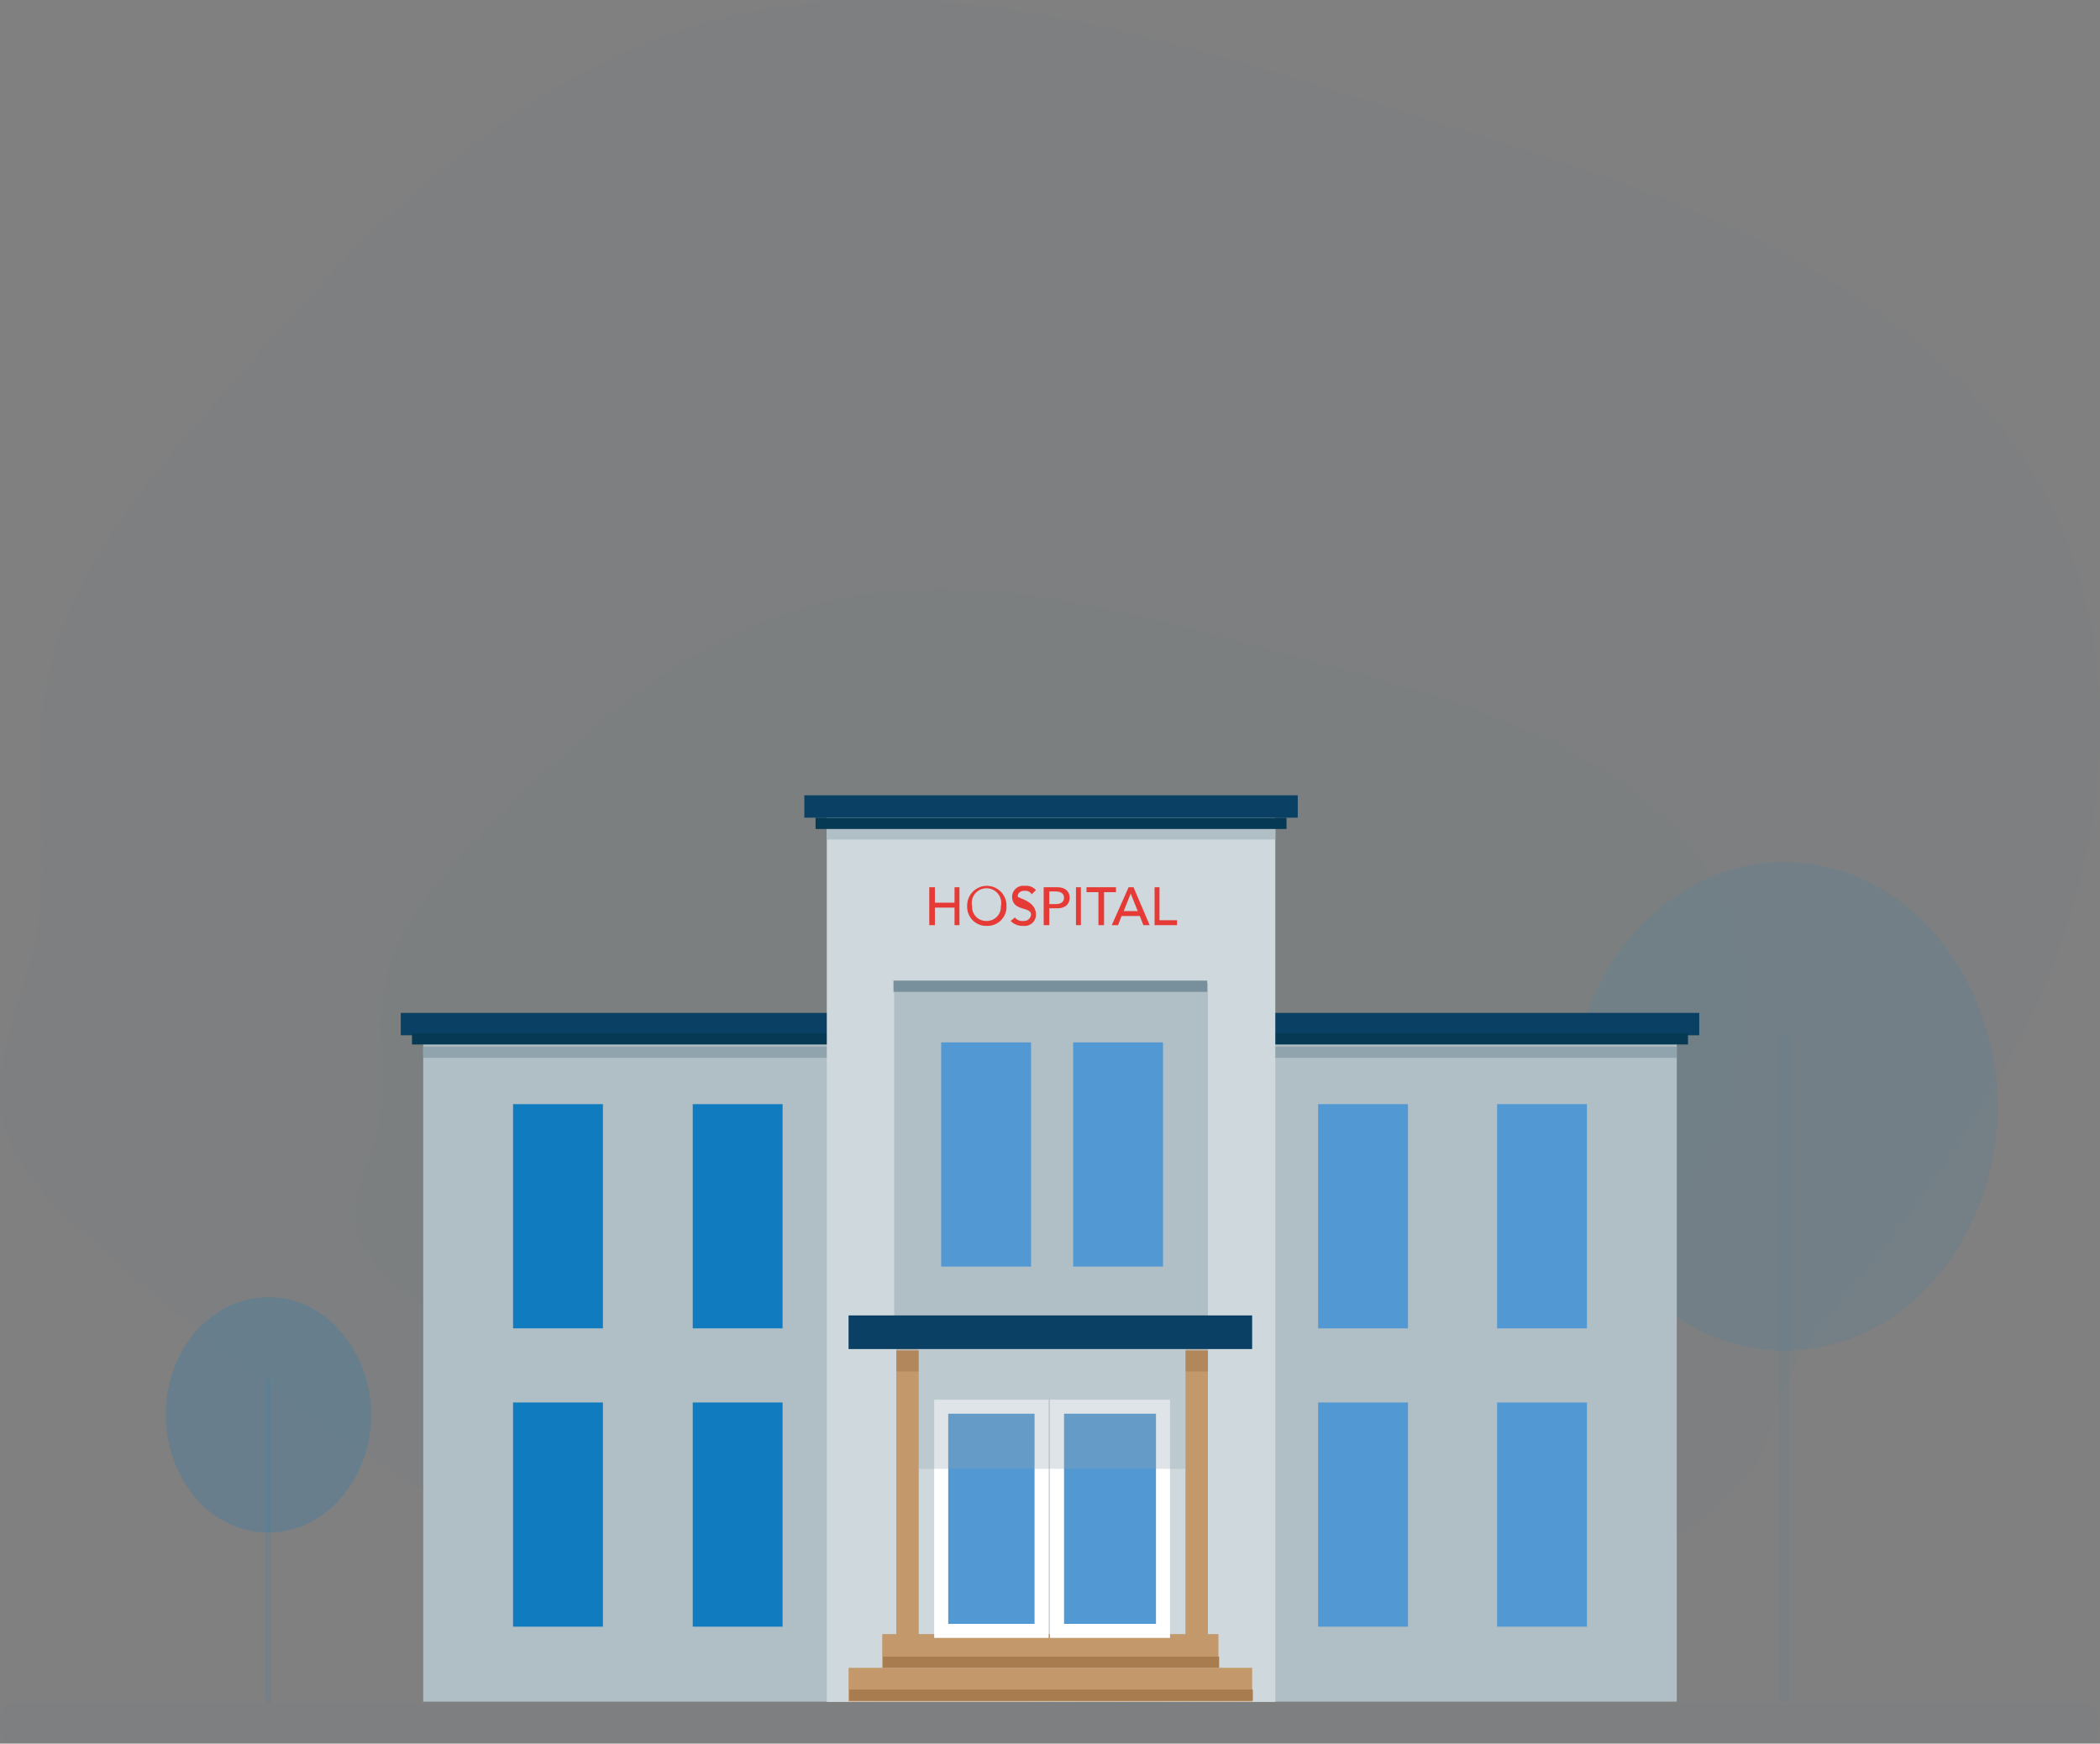 <svg xmlns="http://www.w3.org/2000/svg" viewBox="0 0 299.2 248.4"><rect x="0" y="0" width="299.2" height="248.4" fill="#808080" stroke="none"/><title>hospital_icon</title><g id="Layer_2" data-name="Layer 2"><g id="Layer_6" data-name="Layer 6"><g id="hospital_icon"><g id="groundlevel" opacity="0.02"><path d="M297.7,248.4H1.5c-.8,0-1.4-1.3-1.4-2.8s.6-2.9,1.4-2.9H297.7c.8,0,1.4,1.3,1.4,2.9S298.5,248.4,297.7,248.4Z" fill="#107bc0"/></g><g opacity="0.5"><path d="M254.2,242.6c-1.1-.1-.8-2.4-.8-3.1V151.4c0-1.1-.1-2.3,0-3.4s1.5-1.2,1.6,0a4,4,0,0,1,0,1.1v92.2C255,241.8,255,242.6,254.2,242.6Z" fill="#107bc0" opacity="0.1"/><path d="M284.6,157.6c0,13.4-7.1,27.3-19.9,32.7a27,27,0,0,1-18.8.8,30.7,30.7,0,0,1-15-11.3c-8.3-11.5-9.2-27.7-2.7-40.2a33,33,0,0,1,13.5-13.7,26.5,26.5,0,0,1,18.5-2.4c13.3,3,22.2,15.6,24,28.6A33.9,33.9,0,0,1,284.6,157.6Z" fill="#107bc0" opacity="0.2"/></g><path d="M38.2,242.6c-.5,0-.4-1.2-.4-1.5V196.9c.1-.5.8-.5.8,0v45C38.6,242.2,38.6,242.6,38.2,242.6Z" fill="#107bc0" opacity="0.1"/><path d="M52.9,201.6c0,6.5-3.5,13.1-9.6,15.7a13,13,0,0,1-9.1.4,14.3,14.3,0,0,1-7.2-5.4,18.8,18.8,0,0,1-1.3-19.4,15.3,15.3,0,0,1,6.5-6.6,13.1,13.1,0,0,1,8.9-1.2c6.4,1.5,10.7,7.5,11.6,13.8A24.5,24.5,0,0,1,52.9,201.6Z" fill="#107bc0" opacity="0.2"/><g id="icon_bg"><path d="M290.6,142.2c10.3-23.4,12.7-51.1-.1-73.4-8.8-15.2-23.9-26.6-40.3-34.7S216,21,198.4,15.5C166.7,5.6,132.7-5.7,100.7,3.2c-29.1,8.2-50,31.2-69.2,53.2C20.6,68.9,9.3,82.2,6.5,98.1c-2.1,11.9.9,24.2-1.6,36.1-1.8,8.9-6.8,17.9-4.2,26.7C2.4,166.5,7,171,11.5,175.1c32.8,30,71.8,55.7,116.6,64.8,26.4,5.3,54.8,3.9,80.2-4.9a113.5,113.5,0,0,0,35.4-19.6c5.4-4.4,7.4-7.4,9.2-13.7s4.8-10.5,9.4-16.1C273.4,172.2,283.6,157.9,290.6,142.2Z" fill="#107bc0" opacity="0.02"/><path d="M242.9,165.3c6.8-13.3,8.4-29.2-.1-41.9-5.8-8.8-15.8-15.3-26.6-19.9S193.6,96,181.9,92.9c-21-5.7-43.5-12.2-64.7-7C98,90.5,84.1,103.7,71.4,116.3c-7.2,7.1-14.7,14.7-16.5,23.8-1.4,6.8.6,13.9-1,20.7-1.3,5.1-4.5,10.2-2.8,15.2,1.1,3.3,4.2,5.8,7.1,8.2,21.7,17.1,47.6,31.8,77.2,37a115.7,115.7,0,0,0,53-2.8,81,81,0,0,0,23.5-11.2c3.6-2.5,4.9-4.2,6.1-7.8s3.2-6,6.2-9.2C231.5,182.5,238.3,174.3,242.9,165.3Z" fill="#107bc0" opacity="0.02"/></g><rect x="60.3" y="146.6" width="63.9" height="95.82" fill="#b0bec5"/><rect x="73.1" y="199.8" width="12.8" height="31.94" fill="#117bbf"/><rect x="98.7" y="199.8" width="12.8" height="31.94" fill="#117bbf"/><rect x="73.1" y="157.3" width="12.8" height="31.94" fill="#117bbf"/><rect x="98.7" y="157.3" width="12.8" height="31.94" fill="#117bbf"/><rect x="57.1" y="144.3" width="70.3" height="3.19" fill="#0a4063"/><rect x="58.7" y="147.2" width="67.1" height="1.6" fill="#063954"/><rect x="60.3" y="149.1" width="63.9" height="1.6" fill="#90a4ae"/><rect x="175" y="146.6" width="63.9" height="95.82" fill="#b0bec5"/><rect x="187.8" y="199.8" width="12.8" height="31.94" fill="#5298d2"/><rect x="213.3" y="199.8" width="12.8" height="31.94" fill="#5298d2"/><rect x="187.8" y="157.3" width="12.8" height="31.94" fill="#5298d2"/><rect x="213.3" y="157.3" width="12.8" height="31.94" fill="#5298d2"/><rect x="171.8" y="144.3" width="70.3" height="3.19" fill="#0a4063"/><rect x="173.4" y="147.2" width="67.1" height="1.6" fill="#063954"/><rect x="175" y="149.1" width="63.9" height="1.6" fill="#90a4ae"/><rect x="117.8" y="114.7" width="63.9" height="127.76" fill="#cfd8dc"/><rect x="114.6" y="113.3" width="70.3" height="3.19" fill="#0a4063"/><rect x="117.8" y="118" width="63.9" height="1.6" fill="#b0bec5"/><rect x="116.2" y="116.5" width="67.1" height="1.6" fill="#063954"/><path d="M132.4,126.4h.8v2.2H136v-2.2h.7v5.4H136v-2.5h-2.8v2.5h-.8Z" fill="#e53a35"/><path d="M137.8,129.1a2.8,2.8,0,0,1,2.8-2.9,2.8,2.8,0,0,1,2.8,2.9,2.7,2.7,0,0,1-2.8,2.8A2.7,2.7,0,0,1,137.8,129.1Zm4.8,0a2.1,2.1,0,1,0-4.1,0,2,2,0,0,0,2.1,2.1A2,2,0,0,0,142.6,129.1Z" fill="#e53a35"/><path d="M144.6,130.7a1.3,1.3,0,0,0,1.2.5,1,1,0,0,0,1.1-.9c0-1.2-2.7-.4-2.7-2.6a1.6,1.6,0,0,1,1.8-1.5,1.9,1.9,0,0,1,1.6.6l-.6.6a1.1,1.1,0,0,0-1-.5c-.8,0-1,.5-1,.8s2.6.6,2.6,2.6a1.6,1.6,0,0,1-1.8,1.6,2.3,2.3,0,0,1-1.8-.7Z" fill="#e53a35"/><path d="M148.7,126.4h1.9c1.4,0,1.8.8,1.8,1.5s-.4,1.5-1.8,1.5h-1.1v2.4h-.8Zm.8,2.4h.9c.6,0,1.2-.2,1.2-.9s-.6-.9-1.2-.9h-.9Z" fill="#e53a35"/><path d="M153.3,126.4h.7v5.4h-.7Z" fill="#e53a35"/><path d="M156.5,127.1h-1.7v-.7H159v.7h-1.7v4.7h-.8Z" fill="#e53a35"/><path d="M160.8,126.4h.7l2.3,5.4h-.9l-.5-1.3h-2.6l-.5,1.3h-.9Zm1.3,3.4-1-2.5h0l-1,2.5Z" fill="#e53a35"/><path d="M164.5,126.4h.7v4.7h2.5v.7h-3.2Z" fill="#e53a35"/><rect x="127.4" y="140.1" width="44.7" height="47.91" fill="#b0bec5"/><rect x="127.3" y="139.7" width="44.7" height="1.6" fill="#78909c"/><rect x="120.9" y="187.4" width="57.5" height="4.79" fill="#0a4063"/><rect x="120.9" y="237.6" width="57.5" height="4.79" fill="#c3996b"/><rect x="121" y="240.7" width="57.5" height="1.6" fill="#a87c4f"/><rect x="125.7" y="232.8" width="47.9" height="4.79" fill="#c3996b"/><rect x="125.8" y="236" width="47.9" height="1.6" fill="#a87c4f"/><rect x="127.7" y="192.4" width="3.2" height="41.52" fill="#c3996b"/><rect x="168.9" y="192.4" width="3.2" height="41.52" fill="#c3996b"/><rect x="127.7" y="192.2" width="3.2" height="3.19" fill="#8a5d3b" opacity="0.3"/><rect x="168.9" y="192.2" width="3.2" height="3.19" fill="#8a5d3b" opacity="0.3"/><rect x="134.1" y="148.5" width="12.8" height="31.94" fill="#5298d2"/><rect x="152.9" y="148.5" width="12.8" height="31.94" fill="#5298d2"/><rect x="134.1" y="200.4" width="14.3" height="31.94" fill="#5298d2" stroke="#fff" stroke-miterlimit="10" stroke-width="2"/><rect x="150.6" y="200.4" width="15.1" height="31.94" fill="#5298d2" stroke="#fff" stroke-miterlimit="10" stroke-width="2"/><rect x="130.9" y="192.2" width="38" height="17.05" fill="#90a4ae" opacity="0.3"/></g></g></g></svg>